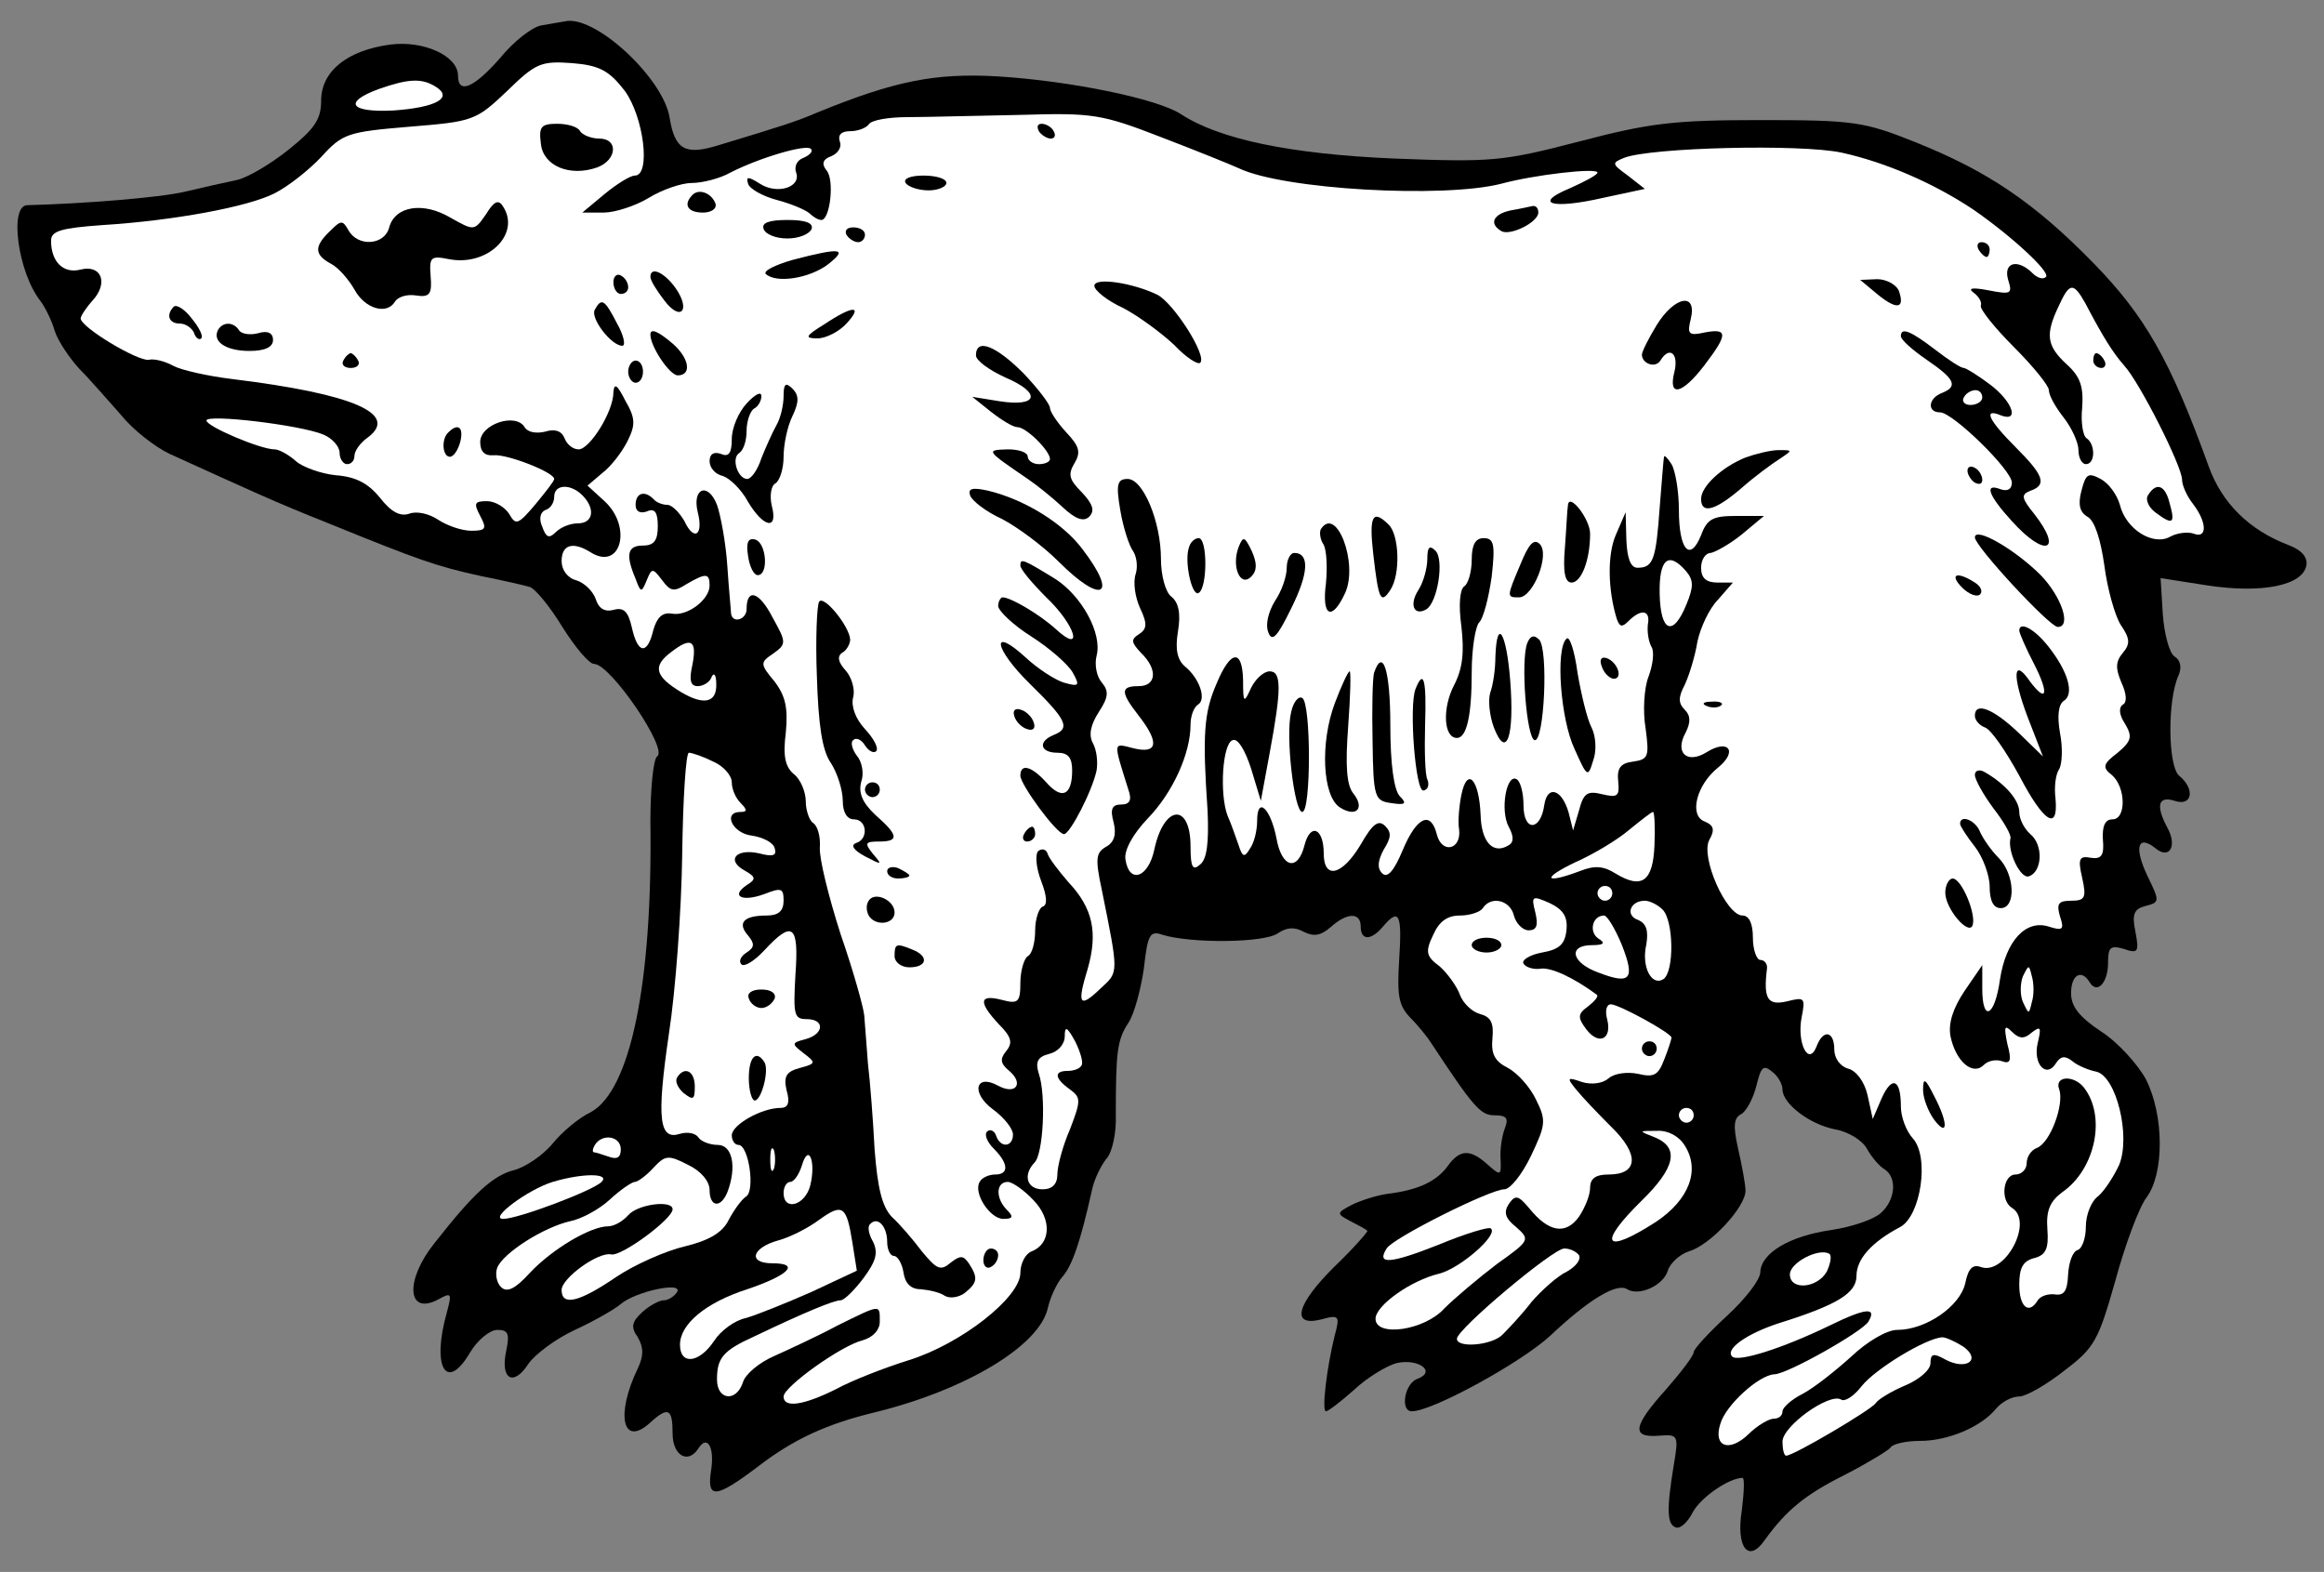 <?xml version="1.0" encoding="UTF-8" standalone="no"?>
<!DOCTYPE svg PUBLIC "-//W3C//DTD SVG 1.1//EN" "http://www.w3.org/Graphics/SVG/1.1/DTD/svg11.dtd">
<svg xmlns:dc="http://purl.org/dc/elements/1.1/" version="1.1" xmlns:xl="http://www.w3.org/1999/xlink" xmlns="http://www.w3.org/2000/svg" viewBox="33.557 64.579 326 220.5" width="326" height="220.5">
  <rect x="33.557" y="64.579" width="326" height="220.5" fill="#808080" stroke="none"/>
  <defs>
    <clipPath id="artboard_clip_path">
      <path d="M 33.557 64.579 L 359.557 64.579 L 359.557 285.079 L 33.557 285.079 Z"/>
    </clipPath>
  </defs>
  <g id="Bear_Statant_(3)" stroke="none" stroke-opacity="1" stroke-dasharray="none" fill="none" fill-opacity="1">
    <title>Bear Statant (3)</title>
    <g id="Bear_Statant_(3)_Layer_2" clip-path="url(#artboard_clip_path)">
      <title>Layer 2</title>
      <g id="Group_779">
        <g id="Graphic_875">
          <path d="M 109.534 68.137 C 108.185 68.345 105.59 70.421 103.722 72.704 C 100.089 76.856 97.806 77.894 97.806 75.195 C 97.806 72.393 92.927 70.213 88.257 70.836 C 82.237 71.666 78.604 74.572 78.604 78.724 C 78.604 81.319 77.67 82.668 74.037 85.575 C 71.442 87.65 68.224 89.519 66.771 89.83 C 65.318 90.141 61.997 90.868 59.402 91.491 C 55.769 92.321 45.286 93.152 37.398 93.359 C 34.803 93.359 36.048 102.804 39.266 106.852 C 39.889 107.683 40.823 109.551 41.238 111.004 C 41.653 112.353 43.314 114.844 44.767 116.401 C 46.22 117.854 48.815 120.864 50.579 122.837 C 52.24 124.912 55.354 127.3 57.326 128.234 C 68.743 133.423 72.065 134.98 79.642 137.99 C 92.408 143.18 94.796 144.01 100.919 145.36 C 104.033 145.982 107.251 146.709 107.874 146.917 C 108.6 147.124 110.676 149.615 112.441 152.522 C 114.205 155.324 116.177 157.711 116.904 157.711 C 119.187 157.711 127.387 169.751 125.726 170.685 C 125.207 171.101 124.792 175.149 124.792 179.819 C 125.103 202.55 121.99 217.6 116.385 220.61 C 114.828 221.337 112.441 223.309 111.091 224.97 C 109.742 226.63 107.251 228.291 105.694 228.706 C 102.788 229.433 100.089 231.82 94.484 238.982 C 90.332 244.171 90.644 249.153 95.003 246.87 C 96.871 245.832 96.975 245.936 96.249 248.634 C 94.069 256.315 96.145 259.948 99.466 254.343 C 100.504 252.579 102.269 251.125 103.307 251.125 C 104.864 251.125 105.071 251.644 104.552 254.136 C 103.722 258.08 105.59 259.118 107.666 255.9 C 108.6 254.551 111.506 252.371 114.205 251.125 C 116.904 249.88 119.81 248.219 120.64 247.493 C 122.716 245.728 129.463 244.275 128.529 245.832 C 128.113 246.455 127.283 246.974 126.66 246.974 C 126.037 246.974 124.688 247.7 123.65 248.634 C 122.197 249.984 121.99 250.71 123.027 252.163 C 123.858 253.617 123.858 254.758 123.027 256.523 C 119.914 262.958 120.848 267.629 124.688 264.204 C 127.283 261.816 127.906 262.128 127.906 265.657 C 127.906 268.77 130.085 270.016 131.539 267.733 C 132.784 265.76 133.822 267.629 133.303 270.846 C 132.68 274.894 133.926 274.79 139.842 270.327 C 144.824 266.487 149.495 264.307 156.449 262.647 C 169.008 259.533 179.284 253.409 180.529 248.115 C 180.841 246.662 181.775 244.587 182.605 243.652 C 183.954 242.095 185.096 238.878 186.757 231.405 C 187.068 229.952 188.002 228.083 188.729 227.149 C 189.559 226.319 190.182 223.516 190.078 220.922 C 190.078 211.995 190.286 210.438 191.843 208.051 C 192.673 206.806 193.607 203.277 194.022 200.37 C 194.541 195.7 194.853 195.077 196.617 195.7 C 200.665 196.945 210.941 196.841 212.809 195.492 C 214.055 194.662 215.093 194.558 216.442 195.285 C 217.895 196.011 218.829 195.803 220.178 194.662 C 222.462 192.586 224.434 192.482 224.434 194.558 C 224.434 196.53 225.887 196.53 227.548 194.558 C 229.831 191.859 230.246 192.793 229.831 199.125 C 229.52 204.107 229.727 205.56 231.284 207.221 C 232.426 208.363 233.775 210.023 234.294 210.854 C 240.314 219.987 241.249 221.025 243.221 221.025 C 244.881 221.025 245.193 221.44 244.674 222.79 C 244.259 223.828 243.947 225.8 244.051 227.149 C 244.155 229.536 244.051 229.536 242.286 227.98 C 239.795 225.696 238.342 225.8 236.682 228.083 C 235.125 230.263 232.53 231.508 228.274 232.027 C 226.717 232.235 224.434 232.962 223.188 233.584 C 221.009 234.726 221.009 234.83 222.981 235.868 C 224.019 236.387 225.16 237.01 225.368 237.217 C 225.472 237.321 223.5 239.604 220.905 242.095 C 215.404 247.493 214.574 250.71 218.829 249.672 C 221.424 248.946 221.528 249.153 220.801 251.852 C 219.659 256.419 218.933 262.543 219.556 262.543 C 219.867 262.543 221.631 261.193 223.5 259.533 C 225.264 257.872 227.963 256.211 229.416 255.796 C 232.426 255.07 235.125 256.938 232.426 257.976 C 230.558 258.599 229.935 262.543 231.596 262.543 C 234.502 262.543 246.957 255.692 251.005 251.956 C 256.402 246.87 260.347 244.483 261.8 245.417 C 263.46 246.455 266.886 244.898 267.508 242.822 C 267.82 241.784 269.169 240.539 270.415 240.123 C 273.425 239.293 278.407 233.896 278.407 231.612 C 278.407 230.678 277.888 227.98 277.369 225.696 C 276.642 222.478 276.746 221.337 277.888 220.818 C 278.614 220.299 279.548 218.534 279.964 216.77 C 280.586 214.279 280.898 213.864 282.143 214.901 C 282.974 215.524 283.596 216.666 283.596 217.393 C 283.596 219.365 287.333 222.271 290.966 222.997 C 292.834 223.309 294.806 224.554 295.429 225.696 C 296.052 226.838 297.193 228.187 297.92 228.602 C 299.684 229.744 299.477 232.858 297.401 234.726 C 296.363 235.66 293.249 236.698 290.447 237.113 C 284.634 237.944 280.586 240.331 280.483 243.03 C 280.483 244.068 278.407 246.766 275.812 249.153 C 273.217 251.541 271.141 253.824 271.141 254.239 C 271.141 254.758 269.377 257.042 267.301 259.429 C 262.63 264.619 262.319 266.279 266.263 265.968 C 268.961 265.76 269.065 265.864 268.339 270.12 C 267.301 276.451 267.404 278.423 268.65 278.838 C 269.273 279.046 270.311 278.112 271.037 276.659 C 272.179 274.583 276.123 271.884 277.991 271.884 C 278.303 271.884 278.199 273.96 277.888 276.451 C 277.057 281.641 278.822 283.924 281.105 280.603 C 284.115 276.451 286.71 274.272 292.315 271.469 C 295.533 269.808 298.439 268.044 298.75 267.629 C 299.062 267.11 300.93 266.695 302.902 266.695 C 306.846 266.695 311.517 264.722 313.593 262.128 C 314.423 261.193 315.772 260.467 316.81 260.467 C 317.744 260.467 320.651 258.806 323.142 256.834 C 327.397 253.617 327.916 252.579 330.303 244.171 C 331.653 239.189 333.625 233.896 334.663 232.546 C 337.154 229.225 337.154 221.025 334.559 215.939 C 333.417 213.864 330.615 210.75 328.331 209.297 C 325.218 207.221 324.076 205.768 324.076 203.899 C 324.076 201.305 325.529 200.474 326.671 202.342 C 327.709 204.107 329.266 202.446 329.266 199.644 C 329.266 197.464 329.577 197.153 331.445 197.672 C 333.521 198.398 333.625 198.087 333.106 195.285 C 332.587 192.793 332.898 192.067 334.559 191.652 C 336.531 191.133 336.531 191.029 334.767 187.396 C 332.898 183.452 333.417 181.584 335.908 183.556 C 337.88 185.217 339.022 183.244 337.569 180.65 C 335.908 177.536 336.324 176.186 338.607 176.913 C 341.098 177.743 341.513 175.252 339.23 173.384 C 337.673 172.035 337.569 162.901 339.126 159.372 C 339.645 158.23 339.437 157.192 338.607 156.673 C 337.88 156.258 337.154 153.559 336.946 150.757 L 336.635 145.671 L 343.278 146.709 C 350.855 147.851 356.563 146.709 357.082 143.907 C 357.29 142.765 356.459 141.727 354.487 141 C 349.09 138.925 345.25 135.188 343.382 129.998 C 337.984 115.052 334.455 108.928 327.293 101.559 C 318.886 92.944 312.347 88.585 302.279 84.537 C 295.014 81.63 293.561 81.423 280.483 81.423 C 268.339 81.423 264.913 81.838 255.053 84.433 C 244.259 87.235 242.805 87.339 229.105 86.82 C 214.574 86.197 204.609 84.121 199.212 80.592 C 195.891 78.413 183.643 75.922 173.575 75.299 C 164.753 74.78 159.044 75.922 148.146 80.385 C 145.239 81.63 143.267 82.253 134.341 84.952 C 129.67 86.405 128.217 85.575 127.491 81.111 C 126.66 75.714 117.526 67.099 113.167 67.514 C 112.441 67.618 110.78 67.93 109.534 68.137 Z" fill="black"/>
        </g>
        <g id="Graphic_874">
          <path d="M 121.159 77.271 C 123.858 80.904 124.896 89.207 122.612 89.207 C 121.99 89.207 120.121 90.349 118.357 91.802 L 115.243 94.397 L 118.253 94.397 C 119.81 94.397 122.716 93.463 124.584 92.321 C 126.453 91.179 129.151 90.245 130.604 90.245 C 132.058 90.245 134.549 89.623 136.002 88.792 C 140.05 86.716 146.692 84.744 147.315 85.471 C 147.627 85.782 147.211 86.301 146.277 86.716 C 145.343 87.028 144.928 87.962 145.239 88.792 C 145.966 90.868 142.541 91.906 140.153 90.349 C 138.493 89.311 138.181 89.311 138.493 90.349 C 138.7 91.076 140.569 92.114 142.541 92.633 C 144.513 93.152 146.485 93.982 147.108 94.501 C 147.627 95.02 148.353 95.435 148.768 95.435 C 150.014 95.435 150.637 89.726 149.495 88.481 C 148.768 87.547 148.976 86.924 150.118 86.509 C 151.156 86.094 151.675 85.159 151.363 84.433 C 151.052 83.499 151.571 82.98 152.816 82.98 C 153.854 82.98 154.996 82.565 155.411 82.046 C 155.722 81.423 158.214 81.008 160.912 81.008 C 163.611 81.008 170.669 80.8 176.689 80.696 C 186.861 80.385 188.106 80.592 196.41 83.81 C 201.288 85.678 206.166 87.65 207.308 88.169 C 213.536 91.179 236.059 92.425 244.155 90.349 C 248.722 89.104 257.648 88.066 257.648 88.792 C 257.648 89.104 255.883 90.038 253.808 90.972 C 248.514 93.152 251.213 93.982 258.478 92.321 L 264.291 91.076 L 261.903 89.207 C 259.62 87.547 259.62 87.443 261.384 86.716 C 265.121 85.263 286.087 84.744 291.9 85.99 C 298.024 87.339 304.77 90.245 310.375 93.982 C 315.772 97.718 321.273 102.804 320.547 103.427 C 320.132 103.842 319.301 103.531 318.679 102.908 C 316.603 100.832 314.527 101.351 315.253 103.842 C 315.876 105.814 315.669 105.918 312.451 105.295 C 310.271 104.88 309.545 104.984 310.375 105.607 C 311.102 106.126 311.621 106.956 311.413 107.475 C 311.309 107.994 313.385 110.589 316.084 113.287 C 318.782 115.986 320.962 118.685 320.962 119.308 C 320.962 120.034 321.896 121.695 323.038 123.148 C 324.18 124.601 325.114 126.677 325.114 127.715 C 325.114 128.857 325.633 129.687 326.152 129.687 C 327.501 129.687 327.501 126.884 326.256 126.054 C 325.737 125.743 325.425 123.771 325.633 121.799 C 325.84 118.892 325.425 117.439 323.453 115.675 C 320.651 113.08 320.443 111.523 322.311 107.579 C 323.868 104.154 324.387 104.154 326.048 107.06 C 328.539 111.834 329.992 114.118 331.549 115.882 C 333.729 118.27 339.645 129.998 339.645 131.867 C 339.645 132.697 340.371 134.254 341.202 135.292 C 343.174 137.887 343.174 140.17 341.306 139.444 C 340.475 139.132 338.918 139.34 337.984 139.859 C 335.597 141.208 331.757 138.821 330.926 135.396 C 330.511 133.942 329.369 132.386 328.228 131.763 C 326.463 130.829 326.152 131.036 325.529 133.423 C 325.01 135.396 325.321 136.433 326.359 137.056 C 327.397 137.575 328.228 140.274 328.747 143.907 C 329.162 147.124 330.2 150.861 331.03 152.21 C 332.379 154.182 332.379 154.909 331.341 156.154 C 330.303 157.4 330.303 158.334 331.134 160.306 C 331.86 161.863 331.964 163.108 331.341 163.42 C 330.719 163.835 330.822 164.873 331.653 166.118 C 332.691 167.883 332.587 168.506 330.615 170.166 C 328.539 171.723 328.435 172.242 329.784 173.28 C 331.757 174.941 331.86 179.508 329.888 179.508 C 328.85 179.508 328.435 180.442 328.539 182.31 C 328.747 184.594 328.331 185.113 326.878 184.905 C 325.218 184.594 325.01 185.009 325.633 187.708 C 326.256 190.51 326.048 190.925 324.076 190.925 C 322.311 190.925 322 191.34 322.519 193.105 C 323.142 194.973 322.934 195.181 320.962 194.558 C 317.744 193.52 314.942 196.53 314.112 201.927 C 313.385 207.221 311.621 208.051 311.621 203.277 L 311.621 199.955 L 309.13 203.588 C 307.469 206.079 306.846 208.155 307.158 209.919 C 307.884 213.448 310.271 215.524 311.828 213.967 C 312.451 213.345 313.593 213.137 314.423 213.448 C 315.565 213.864 315.772 213.345 315.15 211.061 C 314.631 208.57 314.734 208.259 315.772 209.297 C 316.81 210.335 317.537 210.335 318.575 209.4 C 319.82 208.466 319.924 208.674 319.405 210.854 C 318.679 213.864 320.651 215.939 322 213.656 C 322.623 212.722 323.245 212.618 324.283 213.448 C 325.01 214.071 326.567 214.694 327.605 214.901 C 330.407 215.524 332.483 223.932 330.822 227.98 C 330.096 229.536 328.85 231.508 327.916 232.339 C 326.878 233.065 326.152 235.037 326.152 236.594 C 326.152 238.255 325.633 239.708 325.01 239.916 C 324.283 240.123 323.764 241.68 323.661 243.341 C 323.557 245.624 323.142 246.351 321.792 246.143 C 320.858 246.04 319.82 246.351 319.405 246.974 C 318.16 249.05 316.81 247.908 316.81 244.794 C 316.81 242.407 317.329 241.473 318.886 241.058 C 320.547 240.642 320.962 239.708 320.754 237.01 C 320.547 234.311 321.17 233.065 322.83 231.82 C 327.501 228.602 329.058 221.129 325.84 217.081 C 324.387 215.317 321.689 215.524 322.415 217.393 C 323.142 219.468 321.17 224.866 319.301 225.592 C 318.471 225.904 317.848 226.838 317.848 227.772 C 317.848 228.602 317.122 229.329 316.291 229.329 C 314.527 229.329 314.112 232.962 315.772 234 C 318.886 235.868 314.838 243.549 311.413 242.303 C 310.271 241.888 309.649 242.511 309.233 244.587 C 308.507 247.804 303.732 251.125 299.684 251.125 C 298.231 251.125 295.429 252.786 293.249 254.862 C 291.069 256.834 288.059 259.221 286.503 260.052 C 284.842 260.882 283.596 262.024 283.596 262.543 C 283.596 263.166 283.077 263.581 282.351 263.581 C 281.728 263.581 280.067 264.515 278.822 265.76 C 276.123 268.355 273.84 267.525 274.878 264.307 C 275.604 261.712 280.275 257.457 282.455 257.353 C 284.219 257.353 294.702 251.437 295.636 249.984 C 296.882 247.908 295.325 248.012 290.239 250.503 C 283.596 253.72 277.369 255.692 276.538 254.862 C 275.5 253.824 278.614 251.644 283.077 250.191 C 291.381 247.597 293.976 245.936 293.976 243.549 C 293.976 241.161 296.155 238.774 300.1 236.698 C 303.006 235.141 304.251 226.838 301.864 224.243 C 300.93 223.205 300.203 221.233 300.203 219.78 C 300.203 215.939 298.958 215.42 297.505 218.638 L 296.259 221.544 L 295.533 218.223 C 295.117 216.355 293.976 214.798 292.834 214.486 C 291.692 214.175 290.862 213.033 290.862 211.788 C 290.862 209.193 289.305 208.881 288.371 211.373 C 287.229 214.279 285.568 210.75 286.295 207.221 C 286.814 204.522 286.71 204.418 284.219 205.041 C 281.52 205.664 280.898 204.73 281.417 200.474 C 281.52 199.851 281.105 199.229 280.483 199.229 C 279.964 199.229 279.445 197.776 279.445 196.115 C 279.445 194.143 278.926 193.001 277.991 193.001 C 275.708 193.001 272.075 184.801 273.321 182.414 C 274.151 180.961 273.943 180.338 272.698 179.819 C 270.415 178.989 271.556 174.63 274.566 172.242 C 277.369 169.959 276.019 168.194 273.009 170.063 C 270.207 171.827 268.442 170.166 269.999 167.364 C 270.726 165.911 270.726 164.977 269.896 164.146 C 268.961 163.212 268.961 162.382 269.896 160.617 C 270.518 159.268 271.349 156.569 271.66 154.597 C 272.075 152.625 273.321 149.927 274.566 148.681 L 276.642 146.294 L 274.462 146.294 C 272.906 146.294 272.179 145.671 272.179 144.218 C 272.179 143.076 272.802 142.142 273.528 142.142 C 274.151 142.038 276.227 140.897 277.888 139.547 L 281.001 136.952 L 277.057 136.952 C 273.84 136.952 273.009 137.368 272.179 139.651 C 270.622 143.491 269.065 141.727 269.065 136.122 C 269.065 133.423 268.546 130.517 268.027 129.687 C 267.508 128.857 266.989 128.338 266.989 128.649 C 266.886 128.96 266.678 132.178 266.367 135.811 C 265.848 143.18 265.432 144.218 263.253 144.218 C 262.319 144.218 261.8 142.972 261.696 140.274 L 261.592 136.433 L 260.243 139.547 C 258.997 142.35 259.101 147.332 260.347 151.38 C 260.762 152.522 261.073 152.625 262.007 151.691 C 263.772 149.927 265.121 150.134 264.706 152.21 C 264.602 153.248 264.81 154.597 265.225 155.324 C 265.64 155.947 265.432 157.815 264.81 159.476 C 264.187 161.033 263.979 164.354 264.394 166.741 C 264.913 170.685 264.81 171.101 262.63 171.412 C 260.865 171.62 260.347 172.346 260.554 174.214 C 260.762 176.29 260.45 176.498 258.271 175.979 C 256.195 175.46 255.676 175.875 255.053 178.262 L 254.223 181.065 L 253.6 178.574 C 252.666 175.252 250.59 174.63 250.175 177.536 C 249.656 181.169 247.269 181.272 247.269 177.536 C 247.269 175.875 246.853 174.214 246.334 173.903 C 244.881 172.969 243.947 178.262 245.193 180.546 C 245.919 181.895 245.919 182.725 245.193 183.141 C 243.013 184.49 241.352 182.725 241.249 178.885 C 241.041 173.903 239.38 172.035 238.55 176.083 C 238.238 177.64 238.031 179.923 238.238 180.961 C 238.55 183.763 235.851 184.386 235.125 181.688 C 234.294 178.262 232.322 179.093 230.35 183.763 C 229.105 186.773 228.171 187.811 227.444 187.085 C 226.717 186.358 226.821 185.32 227.652 183.763 C 228.689 182.103 228.793 181.376 227.859 180.442 C 226.925 179.508 226.095 180.131 224.434 183.037 C 221.839 187.396 219.244 188.019 219.244 184.282 C 219.244 180.753 217.376 179.923 216.546 183.141 C 215.611 186.877 213.328 186.358 212.601 182.103 C 211.771 177.951 209.903 176.186 209.903 179.715 C 209.903 181.065 209.488 182.829 208.865 183.66 C 208.138 184.905 207.827 184.801 207.308 183.141 C 206.893 181.999 206.27 180.131 205.751 178.989 C 204.609 175.979 205.024 168.817 206.478 168.402 C 207.204 168.091 208.242 169.855 209.072 172.45 L 210.422 176.913 L 211.667 170.166 C 213.328 161.24 213.328 158.749 211.667 158.749 C 210.837 158.749 209.695 159.787 209.072 161.033 C 208.035 163.316 207.931 163.212 207.931 159.995 C 207.827 155.532 206.166 155.739 204.194 160.514 C 202.43 164.562 202.222 167.675 202.949 178.262 C 203.156 182.829 202.845 185.113 201.911 185.839 C 200.873 186.773 200.561 186.254 200.561 183.348 C 200.561 177.121 196.825 177.432 195.475 183.763 C 194.645 187.708 191.946 188.642 191.428 185.113 C 191.22 183.867 192.465 181.584 194.541 179.404 C 198.07 175.771 200.561 170.27 200.561 166.222 C 200.561 165.081 200.977 163.835 201.599 163.42 C 202.845 162.693 201.807 159.683 199.731 158.023 C 198.693 157.088 198.382 155.635 198.797 153.144 C 199.212 150.653 198.901 149.096 197.863 148.266 C 197.032 147.643 196.41 145.256 196.41 142.972 C 196.41 137.783 193.919 131.763 191.739 131.763 C 190.286 131.763 190.078 132.489 190.701 136.122 C 191.116 138.613 191.946 141.104 192.465 141.831 C 192.984 142.557 193.192 144.01 192.881 145.048 C 192.465 146.19 192.777 148.37 193.503 149.927 C 194.541 152.106 194.438 152.833 193.296 153.559 C 192.154 154.286 192.258 154.701 193.607 156.154 C 195.994 158.438 195.787 160.825 193.296 160.825 C 190.701 160.825 190.701 161.655 193.296 164.977 C 196.202 168.713 195.994 170.374 192.569 169.544 C 189.663 168.817 189.663 168.402 191.843 175.356 C 192.362 176.809 192.05 177.432 190.805 177.432 C 189.559 177.432 189.248 178.055 189.767 179.923 C 190.182 181.584 189.871 182.725 188.729 183.348 C 187.276 184.179 187.172 185.009 188.106 189.368 C 190.493 201.201 190.493 200.889 188.002 203.173 C 184.992 206.079 184.577 205.56 186.134 200.474 C 187.587 195.388 186.861 191.963 183.435 188.33 C 182.086 186.773 180.737 185.009 180.529 184.386 C 180.322 183.66 179.699 183.556 179.18 183.971 C 178.765 184.386 178.869 186.254 179.595 188.123 C 180.425 190.302 180.529 191.548 179.803 191.756 C 179.284 191.963 178.765 193.52 178.765 195.077 C 178.765 196.738 178.35 198.398 177.727 198.71 C 177.208 199.021 176.689 200.786 176.689 202.446 C 176.689 205.145 176.377 205.456 174.094 204.834 C 170.876 204.003 170.773 205.145 173.679 208.259 C 175.443 210.023 175.651 210.854 174.717 211.995 C 173.783 213.137 173.886 213.76 175.132 214.798 C 177.208 216.562 176.066 218.223 173.575 216.874 C 170.357 215.109 169.735 217.912 172.848 220.195 C 174.405 221.337 175.651 222.894 175.651 223.724 C 175.651 225.488 173.886 225.696 173.264 223.828 C 173.056 223.205 172.433 222.894 172.018 223.309 C 171.603 223.724 172.018 224.762 172.952 225.696 C 175.028 227.772 175.132 229.329 173.16 229.329 C 172.329 229.329 171.292 229.744 170.98 230.367 C 170.046 231.924 172.433 235.556 174.302 235.556 C 175.651 235.556 175.755 235.245 174.821 234.311 C 173.16 232.65 173.264 230.367 174.924 230.367 C 175.547 230.367 177.208 231.508 178.557 232.962 C 181.152 235.66 180.944 239.085 178.246 240.123 C 177.415 240.435 176.689 241.784 176.689 243.133 C 176.689 246.559 168.385 253.098 161.016 255.381 C 157.695 256.419 153.128 258.183 150.844 259.429 C 146.277 261.712 143.475 262.128 143.475 260.467 C 143.475 259.118 151.571 253.305 154.581 252.579 C 156.034 252.163 156.968 251.125 156.968 249.984 C 156.968 247.493 157.176 247.493 151.052 250.503 C 148.353 251.956 144.305 253.824 142.229 254.758 C 140.05 255.692 138.078 257.353 137.766 258.495 C 136.832 261.297 134.133 260.986 134.133 258.08 C 134.133 255.07 134.964 254.032 139.323 252.06 C 146.485 248.634 150.533 246.974 151.467 246.974 C 151.986 246.974 153.439 245.521 154.685 243.86 C 156.449 241.473 156.76 240.331 156.034 238.774 C 155.411 237.736 155.204 236.594 155.619 236.283 C 156.657 235.141 158.006 236.594 158.006 238.774 C 158.006 239.812 158.421 240.746 158.94 240.746 C 159.459 240.746 160.082 241.784 160.289 243.03 C 160.497 244.587 161.327 245.417 162.677 245.417 C 163.818 245.521 165.375 245.832 166.102 246.351 C 166.828 246.766 168.074 246.559 168.904 245.936 C 170.669 244.483 170.773 243.86 169.527 241.888 C 168.697 240.642 168.282 240.642 166.932 241.68 C 165.479 242.926 164.96 242.614 162.884 240.123 C 161.639 238.463 159.77 236.283 158.629 235.245 C 157.279 233.792 156.657 231.197 156.241 225.8 C 156.034 221.752 155.619 216.355 155.307 213.76 C 155.1 211.165 154.892 208.155 154.788 207.013 C 154.685 205.871 153.231 200.682 151.467 195.596 C 149.806 190.406 148.457 185.009 148.561 183.452 C 148.665 181.895 148.249 180.442 147.627 180.027 C 147.108 179.715 146.589 178.262 146.589 177.017 C 146.589 175.667 145.862 173.903 144.928 173.176 C 143.682 172.138 143.371 170.582 143.786 167.364 C 144.098 163.939 143.786 162.278 142.229 160.202 C 140.153 157.711 140.153 157.504 142.022 156.258 C 143.89 154.909 143.89 154.701 141.918 151.172 C 140.05 147.539 138.285 147.02 138.285 150.03 C 138.285 151.484 136.313 152.106 136.105 150.653 C 136.105 150.238 135.794 147.228 135.587 144.01 C 135.379 140.793 134.652 136.849 134.133 135.396 C 132.888 132.178 130.604 133.008 131.435 136.433 C 132.265 139.651 130.916 140.585 129.566 137.679 C 128.84 136.433 127.802 135.396 127.179 135.396 C 126.556 135.396 125.622 135.084 125.207 134.565 C 123.962 133.32 122.716 133.735 122.716 135.396 C 122.716 136.33 123.339 136.641 124.273 136.33 C 125.415 135.811 125.83 136.433 125.83 138.406 C 125.83 140.378 125.311 141.104 123.754 141.104 C 121.574 141.104 121.263 142.35 122.716 145.775 C 123.443 147.747 123.546 147.747 124.273 145.982 C 125 144.218 125.103 144.218 126.453 145.982 C 127.594 147.539 128.113 147.643 129.878 146.501 C 132.577 144.945 133.095 144.945 133.095 146.709 C 133.095 148.681 129.982 151.068 127.802 150.653 C 126.453 150.446 125.726 151.172 125.207 152.937 C 124.377 156.466 123.027 156.362 122.197 152.625 C 121.678 150.342 121.055 149.719 119.602 150.134 C 118.357 150.446 117.526 149.927 117.111 148.577 C 116.696 147.436 115.451 146.294 114.413 145.982 C 113.167 145.671 112.337 144.529 112.337 143.284 C 112.337 141 113.894 140.481 116.385 142.038 C 120.64 144.737 122.301 138.509 118.357 134.877 L 115.97 132.697 L 118.045 130.932 C 119.291 129.998 120.848 127.922 121.574 126.469 C 122.716 124.186 122.716 123.252 121.263 120.761 C 120.121 118.477 119.706 118.27 119.602 119.619 C 119.602 122.318 116.281 127.611 114.724 127.611 C 113.894 127.611 113.063 126.884 112.752 126.054 C 112.337 125.016 111.403 124.705 110.053 125.12 C 108.808 125.431 107.562 125.224 107.147 124.497 C 105.902 122.421 100.919 124.082 100.919 126.573 C 100.919 127.922 101.542 128.545 102.788 128.441 C 104.656 128.234 111.299 130.829 111.299 131.763 C 111.299 132.074 110.053 133.631 108.6 135.396 C 106.213 138.198 105.902 138.302 104.967 136.641 C 104.345 135.707 102.995 134.877 101.854 134.877 C 100.089 134.877 99.985 135.188 100.919 136.952 C 101.854 138.717 101.75 139.028 99.674 139.028 C 98.325 139.028 96.249 138.302 95.003 137.471 C 93.758 136.641 91.993 136.226 90.955 136.641 C 89.71 137.056 88.464 136.433 86.907 134.461 C 85.247 132.386 83.482 131.451 80.68 131.244 C 78.604 131.036 76.009 130.102 75.075 129.272 C 74.037 128.338 72.688 127.611 72.065 127.611 C 70.093 127.611 62.516 124.393 62.516 123.563 C 62.516 122.629 75.698 124.186 78.915 125.535 C 80.161 126.054 81.199 127.196 81.199 128.13 C 81.199 128.96 81.718 129.687 82.237 129.687 C 82.859 129.687 83.275 129.168 83.275 128.545 C 83.275 127.819 84.105 126.677 85.143 125.95 C 89.606 122.629 83.067 119.826 66.149 117.751 C 62.723 117.335 58.987 116.505 57.845 115.882 C 56.703 115.26 55.146 114.844 54.42 115.052 C 52.863 115.26 44.871 110.485 44.871 109.24 C 44.871 108.928 45.597 107.786 46.532 106.748 C 48.815 104.257 47.777 101.663 44.871 102.389 C 42.484 103.012 40.719 101.351 40.719 98.341 C 40.719 96.992 42.068 96.577 47.777 96.162 C 57.949 95.539 68.432 93.567 72.065 91.698 C 73.933 90.764 76.839 88.481 78.604 86.613 C 81.614 83.291 82.34 83.084 90.955 82.357 C 99.881 81.63 100.297 81.527 104.656 77.375 C 108.704 73.431 109.431 73.119 113.79 73.431 C 117.63 73.742 118.98 74.469 121.159 77.271 Z" fill="#FFFFFF"/>
        </g>
        <g id="Graphic_873">
          <path d="M 94.692 76.752 C 97.183 78.309 94.692 79.658 88.776 80.074 C 82.652 80.385 81.614 78.932 86.7 77.063 C 90.851 75.61 92.72 75.507 94.692 76.752 Z" fill="#FFFFFF"/>
        </g>
        <g id="Graphic_872">
          <path d="M 115.243 134.046 C 117.111 135.915 116.8 137.99 114.62 137.99 C 113.582 137.99 112.233 138.509 111.506 139.236 C 110.572 140.17 110.157 139.962 109.638 138.509 C 109.119 137.368 109.327 136.433 110.053 136.122 C 110.78 135.915 111.299 135.084 111.299 134.254 C 111.299 132.489 113.582 132.386 115.243 134.046 Z" fill="#FFFFFF"/>
        </g>
        <g id="Graphic_871">
          <path d="M 270.103 144.737 C 271.141 145.982 271.141 146.917 270.103 149.408 C 268.235 153.975 266.47 153.248 266.367 147.851 C 266.263 142.972 267.612 141.831 270.103 144.737 Z" fill="#FFFFFF"/>
        </g>
        <g id="Graphic_870">
          <path d="M 130.708 157.711 C 130.189 159.995 130.397 160.825 131.435 160.825 C 132.265 160.825 133.199 160.202 133.407 159.476 C 133.718 158.853 134.03 159.268 134.03 160.514 C 134.133 163.316 132.058 163.627 128.425 161.24 C 125.415 159.268 125.207 157.919 127.698 156.05 C 130.501 153.871 131.331 154.39 130.708 157.711 Z" fill="#FFFFFF"/>
        </g>
        <g id="Graphic_869">
          <path d="M 133.614 171.412 C 135.068 172.035 136.209 173.384 136.209 174.318 C 136.209 175.252 136.728 176.498 137.455 177.224 C 138.389 178.159 138.389 178.47 137.455 178.47 C 134.86 178.47 136.313 181.48 139.012 181.791 C 140.465 181.999 142.022 182.725 142.229 183.556 C 142.541 184.594 142.022 184.801 140.05 184.282 C 136.832 183.556 135.379 185.217 137.974 186.67 C 139.634 187.604 139.634 187.915 138.285 188.745 C 136.002 190.302 137.662 191.133 140.776 189.991 C 143.163 189.057 143.475 189.161 143.475 190.925 C 143.475 192.378 142.748 193.001 141.088 193.001 C 137.87 193.001 136.936 194.039 138.493 195.803 C 139.427 196.945 139.427 197.464 138.285 198.191 C 137.455 198.71 137.143 199.436 137.559 199.851 C 137.974 200.267 139.427 199.332 140.776 197.879 C 144.72 193.624 145.655 194.247 145.136 201.305 C 144.824 206.909 144.928 207.532 146.692 207.532 C 149.287 207.532 149.184 209.608 146.589 210.335 C 144.617 210.854 144.513 210.957 146.277 212.307 C 148.042 213.656 148.042 213.76 145.758 214.383 C 143.786 214.901 143.475 215.628 143.89 217.496 C 144.409 219.261 144.098 219.987 143.06 219.987 C 140.361 219.987 136.209 222.375 136.209 223.828 C 136.209 224.554 136.624 225.177 137.143 225.177 C 138.597 225.177 139.531 231.716 138.181 232.443 C 137.559 232.858 136.521 234.311 135.794 235.66 C 134.964 237.425 133.095 238.566 129.67 239.397 C 126.972 240.02 122.509 241.992 119.914 243.756 C 114.724 247.285 112.337 247.804 112.337 245.521 C 112.337 243.86 117.526 240.123 119.291 240.539 C 120.744 240.85 127.906 235.556 127.906 234.207 C 127.906 232.858 123.027 233.481 121.678 235.037 C 120.952 235.868 119.706 236.594 118.876 236.594 C 116.385 236.594 110.987 239.812 107.874 243.133 C 105.798 245.417 104.656 245.936 103.826 245.105 C 103.203 244.483 102.995 243.237 103.307 242.407 C 104.137 240.331 109.846 236.698 113.582 235.868 C 115.139 235.556 117.63 234.207 119.083 232.858 C 120.536 231.508 122.197 230.367 122.612 230.367 C 123.027 230.367 124.273 229.433 125.207 228.395 C 126.868 226.63 127.283 226.526 130.085 227.98 C 131.85 228.81 133.095 230.263 133.095 231.508 C 133.095 233.896 134.652 234.103 135.587 231.82 C 136.936 228.291 136.313 225.177 134.237 225.177 C 133.095 225.177 131.85 224.658 131.539 224.139 C 131.123 223.516 129.982 223.309 128.944 223.62 C 126.037 224.554 125.622 221.648 127.387 209.608 C 128.321 203.588 129.151 192.274 129.255 184.386 C 129.359 176.602 129.774 170.166 130.189 170.166 C 130.604 170.166 132.161 170.685 133.614 171.412 Z" fill="#FFFFFF"/>
        </g>
        <g id="Graphic_868">
          <path d="M 265.64 183.141 C 265.432 188.227 263.876 189.368 260.139 187.085 C 258.478 186.047 257.233 185.943 255.157 186.773 C 250.175 188.642 249.76 187.811 254.534 185.528 C 257.129 184.386 260.554 182.31 262.111 180.961 C 263.772 179.612 265.225 178.47 265.432 178.47 C 265.64 178.47 265.744 180.546 265.64 183.141 Z" fill="#FFFFFF"/>
        </g>
        <g id="Graphic_867">
          <path d="M 259.724 189.887 C 259.724 190.406 259.309 190.925 258.686 190.925 C 258.167 190.925 257.648 190.406 257.648 189.887 C 257.648 189.264 258.167 188.849 258.686 188.849 C 259.309 188.849 259.724 189.264 259.724 189.887 Z" fill="#FFFFFF"/>
        </g>
        <g id="Graphic_866">
          <path d="M 253.289 195.077 C 253.081 197.049 252.251 197.776 249.863 198.191 C 248.203 198.502 246.957 199.229 247.269 199.748 C 247.58 200.267 248.618 200.578 249.552 200.474 C 251.005 200.163 254.327 201.72 257.544 204.107 C 257.856 204.315 257.233 205.041 256.299 205.768 C 254.845 206.806 254.845 207.325 256.091 208.985 C 257.856 211.269 259.724 210.335 258.997 207.532 C 258.686 206.39 258.893 205.456 259.516 205.456 C 260.658 205.456 268.027 209.504 268.027 210.127 C 268.027 210.335 267.612 211.684 266.989 213.241 C 266.159 215.42 265.536 215.732 263.357 215.213 C 261.903 214.901 260.035 215.109 259.205 215.836 C 258.374 216.562 256.818 216.77 255.468 216.355 C 253.392 215.628 253.289 215.732 254.638 217.393 C 255.468 218.43 257.648 220.714 259.62 222.686 C 263.564 226.526 263.357 229.329 259.205 229.329 C 257.44 229.329 256.61 229.848 256.61 231.197 C 256.61 232.235 255.883 234 255.053 235.245 C 253.185 237.84 250.798 237.425 248.099 234.103 C 246.542 232.235 246.127 232.131 245.193 233.481 C 244.466 234.622 244.674 235.453 246.231 236.698 C 248.203 238.463 248.203 238.566 243.532 241.888 C 240.937 243.86 237.616 246.662 236.163 248.115 C 233.36 251.229 226.51 252.163 226.51 249.569 C 226.51 247.7 231.492 244.171 235.436 243.237 C 238.342 242.511 243.74 237.84 242.702 236.906 C 242.494 236.594 239.069 237.632 235.332 239.189 C 228.482 241.888 226.614 241.992 228.067 239.708 C 228.897 238.255 242.598 231.405 244.57 231.405 C 245.4 231.405 247.061 229.329 248.306 226.734 C 250.382 222.375 250.486 221.752 249.033 218.846 C 248.203 217.081 246.438 215.109 245.089 214.383 C 243.221 213.448 242.702 212.41 242.909 210.231 C 243.117 208.051 242.702 207.221 241.145 206.806 C 240.003 206.494 238.757 205.249 238.342 204.107 C 237.927 202.965 236.682 201.201 235.54 200.163 C 233.568 198.71 233.464 198.087 234.606 195.7 C 235.436 193.831 236.578 193.001 238.342 193.001 C 239.795 193.001 241.249 192.482 241.56 191.963 C 242.702 190.199 245.4 190.821 245.919 193.001 C 246.231 194.143 247.165 195.077 247.995 195.077 C 249.137 195.077 249.344 194.35 248.929 192.586 C 248.306 190.199 248.514 190.199 250.901 191.237 C 252.873 192.171 253.496 193.209 253.289 195.077 Z" fill="#FFFFFF"/>
        </g>
        <g id="Graphic_865">
          <path d="M 266.782 192.171 C 268.339 193.728 268.442 200.889 266.886 201.927 C 265.225 202.965 263.772 200.163 264.498 197.049 C 264.81 195.077 264.498 194.143 263.357 193.624 C 261.488 193.001 262.215 190.925 264.291 190.925 C 264.913 190.925 266.055 191.444 266.782 192.171 Z" fill="#FFFFFF"/>
        </g>
        <g id="Graphic_864">
          <path d="M 261.073 197.153 C 262.941 201.927 262.319 202.758 257.752 200.993 C 254.015 199.644 253.392 197.153 256.921 197.153 C 258.582 197.153 258.79 196.841 257.752 196.219 C 256.402 195.285 256.921 193.001 258.582 193.001 C 258.997 193.001 260.139 194.869 261.073 197.153 Z" fill="#FFFFFF"/>
        </g>
        <g id="Graphic_863">
          <path d="M 318.575 205.145 C 318.16 206.909 318.16 206.909 317.329 205.145 C 316.914 204.211 316.914 202.55 317.329 201.512 C 318.16 199.851 318.16 199.851 318.575 201.512 C 318.886 202.55 318.886 204.211 318.575 205.145 Z" fill="#FFFFFF"/>
        </g>
        <g id="Graphic_862">
          <path d="M 185.304 213.967 C 185.096 214.486 184.162 214.798 183.332 214.798 C 181.36 214.798 181.463 215.836 183.643 217.393 C 185.2 218.534 185.2 218.949 183.643 222.997 C 182.605 225.385 181.879 228.187 181.879 229.329 C 181.879 230.678 181.152 231.405 179.803 231.405 C 177.623 231.405 177 229.433 178.661 227.668 C 179.906 226.526 180.322 218.223 179.284 215.213 C 178.765 213.552 179.076 212.826 180.737 212.41 C 181.982 212.099 182.916 211.061 182.916 209.919 C 182.916 208.466 183.228 208.57 184.37 210.646 C 185.096 212.099 185.511 213.552 185.304 213.967 Z" fill="#FFFFFF"/>
        </g>
        <g id="Graphic_861">
          <path d="M 271.141 221.025 C 271.141 221.544 270.726 222.063 270.103 222.063 C 269.584 222.063 269.065 221.544 269.065 221.025 C 269.065 220.403 269.584 219.987 270.103 219.987 C 270.726 219.987 271.141 220.403 271.141 221.025 Z" fill="#FFFFFF"/>
        </g>
        <g id="Graphic_860">
          <path d="M 269.896 225.281 C 272.075 228.706 270.518 232.858 265.848 235.972 C 258.582 240.642 257.544 239.189 263.876 232.962 C 268.546 228.395 269.169 225.592 265.744 224.139 C 263.357 223.205 263.357 223.205 265.951 223.205 C 267.508 223.101 269.065 223.932 269.896 225.281 Z" fill="#FFFFFF"/>
        </g>
        <g id="Graphic_859">
          <path d="M 120.64 225.8 C 120.64 226.942 120.121 227.253 118.98 226.838 C 118.045 226.526 117.111 226.215 116.904 226.215 C 116.592 226.215 116.696 225.696 117.007 225.177 C 118.045 223.516 120.64 223.932 120.64 225.8 Z" fill="#FFFFFF"/>
        </g>
        <g id="Graphic_858">
          <path d="M 142.126 228.498 C 141.814 229.225 141.607 228.706 141.607 227.253 C 141.607 225.8 141.814 225.281 142.126 225.904 C 142.333 226.63 142.333 227.876 142.126 228.498 Z" fill="#FFFFFF"/>
        </g>
        <g id="Graphic_857">
          <path d="M 147.211 230.886 C 146.485 233.688 143.475 234.519 143.475 231.924 C 143.475 231.093 143.89 230.367 144.409 230.367 C 144.928 230.367 145.655 229.329 146.07 227.98 C 147.004 224.866 148.042 227.564 147.211 230.886 Z" fill="#FFFFFF"/>
        </g>
        <g id="Graphic_856">
          <path d="M 117.942 230.367 C 116.696 231.612 106.213 235.556 104.137 235.556 C 102.061 235.556 107.666 231.405 111.091 230.367 C 115.243 229.121 119.187 229.121 117.942 230.367 Z" fill="#FFFFFF"/>
        </g>
        <g id="Graphic_855">
          <path d="M 153.128 238.878 L 153.75 242.822 L 147.315 245.832 C 143.786 247.389 139.634 249.05 138.181 249.465 C 136.624 249.776 134.652 251.229 133.718 252.682 C 131.642 255.796 128.944 256.108 128.944 253.201 C 128.944 250.295 132.577 247.285 138.389 245.417 C 144.201 243.445 145.862 241.784 141.918 241.784 C 138.389 241.784 139.012 239.604 142.748 238.566 C 144.305 238.151 146.796 236.906 148.353 235.764 C 151.778 233.273 152.297 233.688 153.128 238.878 Z" fill="#FFFFFF"/>
        </g>
        <g id="Graphic_854">
          <path d="M 255.053 240.642 C 255.364 241.265 254.638 242.199 253.392 242.926 C 252.043 243.549 249.863 245.521 248.41 247.181 C 247.061 248.946 245.193 250.918 244.362 251.748 C 242.909 253.305 237.927 253.72 237.927 252.371 C 237.927 251.022 251.42 239.708 252.977 239.708 C 253.808 239.708 254.638 240.123 255.053 240.642 Z" fill="#FFFFFF"/>
        </g>
        <g id="Graphic_853">
          <path d="M 289.824 242.926 C 288.475 245.313 284.634 245.624 284.634 243.341 C 284.634 241.68 288.682 239.604 290.135 240.435 C 290.55 240.642 290.343 241.784 289.824 242.926 Z" fill="#FFFFFF"/>
        </g>
        <g id="Graphic_852">
          <path d="M 309.026 253.513 C 311.517 255.381 309.337 256.834 306.431 255.277 C 304.77 254.343 304.355 254.447 304.355 255.796 C 304.355 256.73 302.798 258.08 300.826 258.91 C 298.854 259.74 296.986 260.882 296.674 261.401 C 296.052 262.335 285.153 268.77 284.115 268.77 C 283.804 268.77 283.596 267.836 283.596 266.798 C 283.596 264.619 290.135 259.948 291.796 260.882 C 292.315 261.297 293.664 260.363 294.702 259.014 C 296.571 256.627 303.732 252.267 306.016 252.163 C 306.535 252.163 307.884 252.786 309.026 253.513 Z" fill="#FFFFFF"/>
        </g>
        <g id="Graphic_851">
          <path d="M 109.431 84.744 C 109.742 87.858 113.478 89.415 117.319 88.066 C 120.121 87.028 120.329 84.018 117.63 84.018 C 116.488 84.018 115.243 83.499 114.932 82.98 C 114.62 82.357 113.167 81.942 111.714 81.942 C 109.431 81.942 109.119 82.357 109.431 84.744 Z" fill="black"/>
        </g>
        <g id="Graphic_850">
          <path d="M 179.284 82.98 C 179.595 83.499 180.425 84.018 180.944 84.018 C 181.567 84.018 181.671 83.499 181.36 82.98 C 181.048 82.357 180.218 81.942 179.699 81.942 C 179.076 81.942 178.972 82.357 179.284 82.98 Z" fill="black"/>
        </g>
        <g id="Graphic_849">
          <path d="M 160.601 90.245 C 160.912 90.764 162.365 91.283 163.818 91.283 C 165.168 91.283 166.309 90.764 166.309 90.245 C 166.309 89.623 164.856 89.207 163.092 89.207 C 161.327 89.207 160.186 89.623 160.601 90.245 Z" fill="black"/>
        </g>
        <g id="Graphic_848">
          <path d="M 130.708 91.906 C 129.359 93.255 129.982 94.397 132.161 94.397 C 133.303 94.397 134.133 93.878 133.926 93.152 C 133.407 91.698 131.642 90.972 130.708 91.906 Z" fill="black"/>
        </g>
        <g id="Graphic_847">
          <path d="M 101.75 94.605 C 100.089 96.992 100.089 96.992 96.768 95.124 C 92.927 92.84 88.983 93.463 88.153 96.473 C 87.53 98.964 83.793 99.275 82.444 96.888 C 81.614 95.435 81.406 95.435 79.849 96.992 C 77.566 99.172 77.67 100.313 79.953 101.559 C 80.991 102.078 82.444 103.738 83.275 105.192 C 84.728 107.89 87.841 108.824 88.983 106.852 C 89.398 106.23 90.644 105.814 91.889 106.022 C 93.861 106.333 94.173 105.814 93.965 103.323 C 93.758 100.625 93.965 100.417 96.56 100.936 C 101.957 101.974 106.628 97.407 104.137 93.567 C 103.514 92.529 102.892 92.736 101.75 94.605 Z" fill="black"/>
        </g>
        <g id="Graphic_846">
          <path d="M 245.504 94.086 C 243.013 94.605 242.39 95.954 244.155 96.992 C 245.4 97.718 249.344 95.746 249.344 94.397 C 249.344 93.774 249.033 93.463 248.618 93.463 C 248.099 93.567 246.75 93.878 245.504 94.086 Z" fill="black"/>
        </g>
        <g id="Graphic_845">
          <path d="M 140.672 96.68 C 140.88 97.407 142.333 98.03 143.994 98.03 C 145.655 98.03 147.108 97.407 147.419 96.68 C 147.627 95.85 146.589 95.435 143.994 95.435 C 141.399 95.435 140.361 95.85 140.672 96.68 Z" fill="black"/>
        </g>
        <g id="Graphic_844">
          <path d="M 152.297 97.511 C 152.609 98.03 153.335 98.549 153.958 98.549 C 154.477 98.549 154.892 98.03 154.892 97.511 C 154.892 96.888 154.166 96.473 153.231 96.473 C 152.401 96.473 151.986 96.888 152.297 97.511 Z" fill="black"/>
        </g>
        <g id="Graphic_843">
          <path d="M 311.102 99.587 C 311.413 100.106 311.932 100.625 312.243 100.625 C 312.451 100.625 312.659 100.106 312.659 99.587 C 312.659 98.964 312.14 98.549 311.517 98.549 C 310.998 98.549 310.79 98.964 311.102 99.587 Z" fill="black"/>
        </g>
        <g id="Graphic_842">
          <path d="M 144.72 101.04 C 142.229 101.766 140.569 102.597 140.984 103.012 C 142.437 104.361 147.108 103.635 149.702 101.663 C 152.609 99.379 151.467 99.275 144.72 101.04 Z" fill="black"/>
        </g>
        <g id="Graphic_841">
          <path d="M 119.602 104.154 C 119.602 105.088 120.121 105.814 120.64 105.814 C 121.263 105.814 121.678 105.399 121.678 104.88 C 121.678 104.257 121.263 103.531 120.64 103.219 C 120.121 102.908 119.602 103.323 119.602 104.154 Z" fill="black"/>
        </g>
        <g id="Graphic_840">
          <path d="M 124.792 103.427 C 124.792 103.946 125.726 105.399 126.764 106.748 C 129.048 109.758 130.501 108.098 128.321 104.984 C 126.764 102.804 124.792 101.87 124.792 103.427 Z" fill="black"/>
        </g>
        <g id="Graphic_839">
          <path d="M 187.068 104.673 C 187.068 105.295 188.833 106.748 191.116 107.786 C 193.296 108.928 196.513 111.315 198.278 112.976 C 199.939 114.741 201.599 115.779 201.911 115.467 C 202.949 114.533 198.174 107.06 195.891 105.918 C 192.465 104.257 187.068 103.427 187.068 104.673 Z" fill="black"/>
        </g>
        <g id="Graphic_838">
          <path d="M 296.986 105.918 C 299.684 108.098 300.826 107.89 299.892 105.295 C 299.477 104.465 298.127 103.738 296.882 103.738 L 294.495 103.842 L 296.986 105.918 Z" fill="black"/>
        </g>
        <g id="Graphic_837">
          <path d="M 57.949 107.579 C 56.807 108.721 57.222 109.966 58.779 109.966 C 59.61 109.966 60.44 110.589 60.751 111.212 C 60.959 111.938 61.478 112.353 61.789 112.042 C 62.101 111.731 61.478 110.485 60.44 109.24 C 59.506 107.994 58.364 107.267 57.949 107.579 Z" fill="black"/>
        </g>
        <g id="Graphic_836">
          <path d="M 117.007 107.994 C 116.281 109.136 119.291 113.08 120.848 113.08 C 121.367 113.08 121.055 111.627 120.121 109.966 C 118.357 106.541 117.942 106.333 117.007 107.994 Z" fill="black"/>
        </g>
        <g id="Graphic_835">
          <path d="M 265.951 110.174 C 264.81 112.042 263.876 113.91 263.876 114.325 C 263.876 115.571 265.744 116.297 266.47 115.156 C 267.716 113.08 269.065 114.118 268.442 116.713 C 267.508 120.345 269.48 119.93 272.594 115.882 C 275.916 111.523 276.019 110.589 272.698 111.212 C 270.415 111.731 270.207 111.419 270.726 109.343 C 271.66 105.503 268.442 106.126 265.951 110.174 Z" fill="black"/>
        </g>
        <g id="Graphic_834">
          <path d="M 149.184 110.07 C 146.485 111.731 146.381 112.042 148.249 112.042 C 149.391 112.042 151.259 111.108 152.297 109.966 C 154.685 107.371 153.231 107.371 149.184 110.07 Z" fill="black"/>
        </g>
        <g id="Graphic_833">
          <path d="M 64.176 110.796 C 63.242 112.457 65.214 113.806 68.536 113.806 C 70.715 113.806 71.857 113.287 71.857 112.25 C 71.857 111.315 71.131 110.9 69.781 111.315 C 68.64 111.627 67.394 111.419 67.083 110.9 C 66.356 109.758 64.903 109.655 64.176 110.796 Z" fill="black"/>
        </g>
        <g id="Graphic_832">
          <path d="M 124.792 111.523 C 124.792 113.184 127.491 117.232 128.632 117.232 C 130.604 117.232 130.293 114.844 127.906 112.769 C 125.83 111.004 124.792 110.589 124.792 111.523 Z" fill="black"/>
        </g>
        <g id="Graphic_831">
          <path d="M 300.203 111.731 C 300.203 112.25 301.864 113.703 303.836 115.052 C 307.78 117.751 308.299 118.789 305.912 119.723 C 304.044 120.449 303.836 122.421 305.704 122.421 C 307.469 122.421 315.772 130.517 315.772 132.282 C 315.772 133.216 315.15 133.527 314.215 133.216 C 311.828 132.282 312.451 134.046 315.772 137.679 C 320.443 142.869 323.038 141.935 318.886 136.641 C 317.122 134.461 317.018 133.942 318.367 133.423 C 320.754 132.593 320.236 131.244 316.291 127.3 C 312.451 123.459 311.724 121.799 314.215 122.837 C 316.914 123.874 315.876 120.864 312.659 118.477 C 310.998 117.232 309.337 116.194 309.026 116.194 C 308.611 116.194 306.846 115.052 304.978 113.599 C 301.449 110.9 300.203 110.485 300.203 111.731 Z" fill="black"/>
        </g>
        <g id="Graphic_830">
          <path d="M 311.621 120.345 C 311.621 120.864 310.894 121.383 309.96 121.383 C 309.13 121.383 308.714 120.864 309.026 120.345 C 309.337 119.723 310.064 119.308 310.686 119.308 C 311.205 119.308 311.621 119.723 311.621 120.345 Z" fill="#FFFFFF"/>
        </g>
        <g id="Graphic_829">
          <path d="M 170.461 114.429 C 170.461 115.156 172.329 116.505 174.613 117.543 C 179.699 119.723 179.18 121.695 173.783 120.864 L 169.942 120.242 L 172.537 122.318 C 173.99 123.459 175.651 124.497 176.274 124.497 C 177.519 124.497 180.841 127.819 180.841 128.96 C 180.841 129.376 180.114 129.687 179.284 129.687 C 178.453 129.687 177.727 129.168 177.727 128.649 C 177.727 128.026 176.481 127.611 174.924 127.611 C 171.811 127.715 171.811 127.715 177.727 131.763 C 178.972 132.593 181.152 134.358 182.605 135.707 C 184.473 137.471 185.615 137.783 186.342 137.056 C 187.172 136.226 186.861 135.292 185.304 133.631 C 183.539 131.867 183.332 131.14 184.266 129.583 C 185.2 128.026 184.992 127.196 183.124 125.224 C 181.879 123.874 180.841 122.318 180.841 121.799 C 180.841 121.28 179.18 119.1 177.104 116.92 C 173.264 113.08 170.461 111.938 170.461 114.429 Z" fill="black"/>
        </g>
        <g id="Graphic_828">
          <path d="M 81.718 115.156 C 81.406 115.675 81.821 116.194 82.756 116.194 C 83.69 116.194 84.105 115.675 83.793 115.156 C 83.482 114.533 82.963 114.118 82.756 114.118 C 82.548 114.118 82.029 114.533 81.718 115.156 Z" fill="black"/>
        </g>
        <g id="Graphic_827">
          <path d="M 327.19 115.156 C 327.19 115.675 327.709 116.194 328.331 116.194 C 328.85 116.194 329.058 115.675 328.747 115.156 C 328.435 114.533 327.916 114.118 327.605 114.118 C 327.397 114.118 327.19 114.533 327.19 115.156 Z" fill="black"/>
        </g>
        <g id="Graphic_826">
          <path d="M 121.678 116.713 C 121.678 117.543 122.197 118.27 122.716 118.27 C 123.339 118.27 123.754 117.543 123.754 116.713 C 123.754 115.882 123.339 115.156 122.716 115.156 C 122.197 115.156 121.678 115.882 121.678 116.713 Z" fill="black"/>
        </g>
        <g id="Graphic_825">
          <path d="M 143.475 120.138 C 143.475 121.383 143.06 123.252 142.437 124.29 C 141.918 125.224 140.984 127.3 140.361 128.857 C 139.842 130.517 138.908 131.763 138.389 131.763 C 137.04 131.763 136.105 128.857 137.247 128.13 C 137.87 127.715 138.285 126.365 138.285 125.016 C 138.285 123.667 138.804 122.214 139.323 121.902 C 139.946 121.591 140.361 120.761 140.361 120.138 C 140.361 119.411 139.427 119.93 138.285 121.176 C 137.143 122.421 136.209 124.601 136.209 126.158 C 136.209 128.13 135.794 128.753 134.652 128.234 C 133.718 127.922 133.095 128.234 133.095 129.272 C 133.095 130.206 133.926 131.14 134.964 131.348 C 135.898 131.659 137.559 133.216 138.493 134.98 C 140.672 138.613 142.748 139.028 141.814 135.499 C 141.503 134.15 141.71 132.697 142.333 132.386 C 142.956 131.97 143.475 130.31 143.475 128.649 C 143.475 126.988 143.994 124.393 144.72 122.94 C 145.655 120.968 145.655 120.034 144.72 119.1 C 143.786 118.166 143.475 118.373 143.475 120.138 Z" fill="black"/>
        </g>
        <g id="Graphic_824">
          <path d="M 96.456 125.224 C 95.418 126.158 95.626 128.649 96.664 128.649 C 97.183 128.649 97.806 127.715 98.117 126.573 C 98.636 124.497 97.806 123.874 96.456 125.224 Z" fill="black"/>
        </g>
        <g id="Graphic_823">
          <path d="M 278.407 128.753 C 275.085 130.102 272.179 132.801 272.179 134.565 C 272.179 136.745 274.151 136.226 277.888 133.008 C 279.652 131.451 282.039 129.687 283.181 128.96 C 285.049 127.715 285.049 127.715 283.077 127.715 C 281.936 127.715 279.86 128.234 278.407 128.753 Z" fill="black"/>
        </g>
        <g id="Graphic_822">
          <path d="M 309.545 130.621 C 309.545 131.14 310.064 131.97 310.583 132.282 C 311.205 132.593 311.621 132.489 311.621 131.867 C 311.621 131.348 311.205 130.517 310.583 130.206 C 310.064 129.894 309.545 129.998 309.545 130.621 Z" fill="black"/>
        </g>
        <g id="Graphic_821">
          <path d="M 169.631 134.046 C 169.838 134.773 171.811 136.33 174.094 137.368 C 176.274 138.509 179.803 141.104 182.086 143.388 C 188.106 149.408 190.493 148.266 185.407 141.623 C 182.709 137.99 177.312 134.669 172.226 133.423 C 169.942 132.905 169.319 133.112 169.631 134.046 Z" fill="black"/>
        </g>
        <g id="Graphic_820">
          <path d="M 334.87 134.046 C 334.455 134.669 334.974 135.811 336.012 136.537 C 338.399 138.302 338.711 137.99 337.88 135.084 C 337.258 132.593 336.012 132.178 334.87 134.046 Z" fill="black"/>
        </g>
        <g id="Graphic_819">
          <path d="M 253.496 135.499 C 253.392 136.018 253.289 138.613 253.081 141.312 C 252.77 144.841 253.081 146.294 254.015 146.294 C 255.364 146.294 256.61 143.18 256.61 139.444 C 256.61 137.368 253.6 133.527 253.496 135.499 Z" fill="black"/>
        </g>
        <g id="Graphic_818">
          <path d="M 226.198 142.35 C 226.925 148.681 227.236 149.408 228.586 147.332 C 230.039 145.152 229.831 139.651 228.378 138.198 C 226.095 135.915 225.576 136.952 226.198 142.35 Z" fill="black"/>
        </g>
        <g id="Graphic_817">
          <path d="M 218.829 138.821 C 218.621 139.236 218.725 140.274 219.244 141 C 219.659 141.831 219.763 144.218 219.556 146.398 C 218.933 151.068 220.386 151.795 222.254 147.747 C 224.123 143.595 221.009 135.396 218.829 138.821 Z" fill="black"/>
        </g>
        <g id="Graphic_816">
          <path d="M 310.583 139.962 C 310.583 141.208 321.066 152.522 322.208 152.522 C 324.18 152.522 322.727 148.266 319.82 145.256 C 316.188 141.623 310.583 138.406 310.583 139.962 Z" fill="black"/>
        </g>
        <g id="Graphic_815">
          <path d="M 138.493 142.557 C 138.7 144.114 139.323 145.256 139.842 145.256 C 141.399 145.256 141.088 140.793 139.531 140.274 C 138.493 139.962 138.181 140.689 138.493 142.557 Z" fill="black"/>
        </g>
        <g id="Graphic_814">
          <path d="M 200.354 141.312 C 199.627 143.284 200.769 148.37 201.703 147.747 C 202.949 147.02 202.949 140.066 201.703 140.066 C 201.184 140.066 200.561 140.585 200.354 141.312 Z" fill="black"/>
        </g>
        <g id="Graphic_813">
          <path d="M 207.308 141.312 C 206.27 144.01 207.516 147.02 209.072 145.464 C 209.903 144.633 209.903 143.595 209.176 141.935 C 208.138 139.755 207.931 139.755 207.308 141.312 Z" fill="black"/>
        </g>
        <g id="Graphic_812">
          <path d="M 240.003 143.076 C 240.003 144.841 239.484 146.501 238.965 146.813 C 238.342 147.228 238.135 149.408 238.55 152.418 C 238.965 156.05 238.757 158.334 237.512 160.721 C 235.851 163.939 236.059 168.091 237.927 168.091 C 239.276 168.091 240.003 165.081 240.003 158.853 C 240.003 155.635 240.522 152.418 241.041 151.899 C 241.664 151.276 242.39 148.37 242.805 145.464 C 243.324 140.897 243.117 140.066 241.664 140.066 C 240.522 140.066 240.003 141 240.003 143.076 Z" fill="black"/>
        </g>
        <g id="Graphic_811">
          <path d="M 246.853 143.699 C 244.881 148.37 244.881 148.37 246.646 148.37 C 248.618 148.37 251.005 142.35 249.552 140.897 C 248.722 140.066 247.995 140.897 246.853 143.699 Z" fill="black"/>
        </g>
        <g id="Graphic_810">
          <path d="M 233.775 142.972 C 233.775 144.218 233.256 146.19 232.53 147.332 C 231.18 149.408 231.907 151.068 233.672 150.03 C 235.228 148.993 236.163 143.076 234.917 141.831 C 234.087 141 233.775 141.312 233.775 142.972 Z" fill="black"/>
        </g>
        <g id="Graphic_809">
          <path d="M 214.055 144.218 C 214.055 145.464 213.328 147.539 212.394 148.889 C 211.46 150.446 211.045 152.21 211.46 153.248 C 211.979 154.701 212.705 153.975 214.677 149.927 C 217.168 144.945 217.272 142.142 215.093 142.142 C 214.574 142.142 214.055 143.076 214.055 144.218 Z" fill="black"/>
        </g>
        <g id="Graphic_808">
          <path d="M 176.689 143.907 C 176.689 144.426 178.35 146.398 180.322 148.37 C 184.473 152.314 185.615 156.466 181.671 152.833 C 179.387 150.757 175.339 148.37 174.198 148.37 C 173.886 148.37 173.575 148.993 173.575 149.615 C 173.679 150.342 175.755 152.314 178.246 153.871 C 180.841 155.532 183.435 157.815 184.058 158.957 C 185.096 160.825 184.889 160.929 182.709 160.306 C 181.463 159.891 179.076 158.334 177.519 156.881 C 172.433 152.21 172.952 155.532 178.038 160.514 C 183.228 165.6 183.747 166.741 181.36 167.675 C 179.076 168.61 179.491 170.166 181.879 170.166 C 183.435 170.166 183.954 170.893 183.954 172.657 C 183.954 176.186 182.501 176.809 180.322 174.318 C 178.246 172.035 176.689 171.62 176.689 173.384 C 176.689 174.63 181.775 181.584 182.813 181.584 C 183.643 181.584 186.757 175.564 187.38 172.657 C 187.587 171.412 187.38 169.751 186.861 168.817 C 186.238 167.675 186.549 166.222 187.691 164.458 C 189.04 162.382 189.144 161.552 188.106 160.306 C 187.38 159.476 187.068 157.815 187.38 156.569 C 188.21 153.456 185.304 148.162 181.567 145.775 C 177 142.972 176.689 142.869 176.689 143.907 Z" fill="black"/>
        </g>
        <g id="Graphic_807">
          <path d="M 308.818 147.02 C 309.752 147.955 310.894 148.37 311.309 147.955 C 311.724 147.539 311.413 146.813 310.583 146.294 C 307.988 144.633 306.95 145.152 308.818 147.02 Z" fill="black"/>
        </g>
        <g id="Graphic_806">
          <path d="M 148.457 148.993 C 148.146 149.511 147.938 154.286 148.146 159.476 C 148.353 166.222 148.872 169.855 150.118 171.62 C 151.052 173.073 151.778 175.46 151.778 176.913 C 151.778 178.574 152.401 179.508 153.335 179.508 C 155.204 179.508 155.411 182.31 153.647 182.829 C 152.816 183.141 153.335 183.867 154.892 184.698 C 157.279 185.943 157.383 185.943 156.034 184.386 C 154.788 182.829 154.892 182.622 156.864 182.622 C 159.667 182.622 159.667 181.791 156.345 178.885 C 154.477 177.121 153.958 175.771 154.373 174.214 C 154.788 173.073 154.477 171.412 153.75 170.582 C 153.128 169.751 152.816 168.713 153.231 168.402 C 153.647 167.987 154.373 168.298 154.892 169.129 C 155.411 169.959 156.138 170.27 156.449 169.959 C 156.864 169.544 156.138 168.194 154.892 166.845 C 153.543 165.392 152.92 163.627 153.231 162.382 C 153.543 161.344 153.024 159.579 152.194 158.645 C 151.156 157.504 150.948 156.673 151.675 156.154 C 152.297 155.843 152.816 154.909 152.816 154.286 C 152.712 152.418 149.08 147.955 148.457 148.993 Z" fill="black"/>
        </g>
        <g id="Graphic_805">
          <path d="M 316.81 153.04 C 316.81 153.352 317.744 155.532 318.886 157.711 C 321.066 161.967 320.651 163.316 318.263 160.098 C 315.98 156.777 315.772 159.268 317.952 165.081 L 320.132 170.685 L 316.603 167.26 C 313.074 163.939 310.583 163.005 310.583 164.977 C 310.583 165.6 311.205 166.326 312.036 166.637 C 312.866 166.949 314.942 169.959 316.81 173.384 C 320.236 179.923 322.311 181.272 321.896 176.602 C 321.689 175.045 321.896 173.176 322.415 172.45 C 322.83 171.723 322.934 169.44 322.519 167.364 C 322.104 164.977 322.311 163.42 323.038 162.901 C 324.595 161.967 323.661 158.749 320.858 155.22 C 318.886 152.729 316.81 151.691 316.81 153.04 Z" fill="black"/>
        </g>
        <g id="Graphic_804">
          <path d="M 243.324 156.673 C 243.324 158.438 243.013 160.617 242.598 161.759 C 242.286 162.797 242.494 164.977 243.117 166.637 C 244.881 171.204 246.023 167.883 245.4 159.995 C 244.881 153.352 243.532 151.068 243.324 156.673 Z" fill="black"/>
        </g>
        <g id="Graphic_803">
          <path d="M 247.787 154.805 C 246.853 157.296 247.684 168.091 248.825 168.402 C 250.175 168.713 250.798 155.635 249.448 154.286 C 248.722 153.559 248.203 153.767 247.787 154.805 Z" fill="black"/>
        </g>
        <g id="Graphic_802">
          <path d="M 253.289 154.182 C 251.732 155.635 252.458 165.496 254.43 169.647 C 256.195 173.592 256.299 173.695 257.025 171.308 C 257.544 169.959 257.44 167.883 256.818 166.637 C 256.195 165.496 255.364 161.967 254.845 158.957 C 254.43 155.843 253.704 153.663 253.289 154.182 Z" fill="black"/>
        </g>
        <g id="Graphic_801">
          <path d="M 258.271 158.126 C 258.582 159.06 259.412 159.787 259.931 159.787 C 261.281 159.787 260.45 157.4 258.893 156.881 C 258.167 156.673 257.856 157.088 258.271 158.126 Z" fill="black"/>
        </g>
        <g id="Graphic_800">
          <path d="M 226.302 158.957 C 226.095 159.683 225.991 164.043 226.095 168.61 C 226.198 176.498 226.406 176.913 228.689 177.224 C 230.662 177.536 230.973 177.328 229.935 176.29 C 229.105 175.46 228.586 171.827 228.586 166.326 C 228.586 158.645 227.548 155.324 226.302 158.957 Z" fill="black"/>
        </g>
        <g id="Graphic_799">
          <path d="M 220.801 163.212 C 218.725 168.713 219.037 176.29 221.528 177.847 C 223.811 179.3 225.057 177.951 223.396 175.875 C 222.462 174.733 222.254 172.035 222.669 166.534 C 222.981 162.278 223.085 158.749 222.877 158.749 C 222.669 158.749 221.735 160.721 220.801 163.212 Z" fill="black"/>
        </g>
        <g id="Graphic_798">
          <path d="M 232.115 161.24 C 231.18 163.627 232.115 175.875 233.256 175.46 C 233.879 175.356 234.087 174.63 233.775 173.903 C 233.464 173.28 233.36 169.855 233.464 166.222 C 233.672 159.891 233.256 158.334 232.115 161.24 Z" fill="black"/>
        </g>
        <g id="Graphic_797">
          <path d="M 214.677 164.458 C 213.847 167.675 215.093 178.47 216.234 178.47 C 217.48 178.47 217.48 163.212 216.234 162.486 C 215.715 162.174 214.989 163.005 214.677 164.458 Z" fill="black"/>
        </g>
        <g id="Graphic_796">
          <path d="M 273.009 163.627 C 273.736 163.939 274.67 163.835 274.981 163.524 C 275.397 163.212 274.774 162.901 273.632 163.005 C 272.49 163.005 272.179 163.316 273.009 163.627 Z" fill="black"/>
        </g>
        <g id="Graphic_795">
          <path d="M 175.858 165.081 C 176.066 165.807 176.896 166.637 177.623 166.845 C 178.453 167.156 178.869 166.741 178.557 165.911 C 178.35 165.184 177.519 164.354 176.793 164.146 C 175.962 163.835 175.547 164.25 175.858 165.081 Z" fill="black"/>
        </g>
        <g id="Graphic_794">
          <path d="M 310.583 173.28 C 310.583 173.903 311.724 175.979 313.178 177.951 C 314.631 179.819 315.772 181.791 315.565 182.207 C 315.15 184.075 317.018 187.915 318.16 187.5 C 320.028 186.877 320.236 183.141 318.367 181.584 C 317.537 180.857 316.81 179.508 316.81 178.47 C 316.81 176.809 314.838 174.526 311.932 172.865 C 311.205 172.45 310.583 172.657 310.583 173.28 Z" fill="black"/>
        </g>
        <g id="Graphic_793">
          <path d="M 154.892 175.356 C 154.892 175.875 155.411 176.394 155.93 176.394 C 156.553 176.394 156.968 175.875 156.968 175.356 C 156.968 174.733 156.553 174.318 155.93 174.318 C 155.411 174.318 154.892 174.733 154.892 175.356 Z" fill="black"/>
        </g>
        <g id="Graphic_792">
          <path d="M 308.507 180.131 C 308.507 180.442 309.441 181.895 310.583 183.348 C 311.724 184.801 312.659 187.396 312.659 188.953 C 312.659 190.925 313.178 191.963 314.215 191.963 C 316.395 191.963 316.188 187.189 313.904 184.905 C 312.866 183.867 311.724 182.207 311.309 181.272 C 310.686 179.612 308.507 178.781 308.507 180.131 Z" fill="black"/>
        </g>
        <g id="Graphic_791">
          <path d="M 177.208 181.584 C 176.896 182.103 177.104 182.622 177.623 182.622 C 178.246 182.622 178.765 182.103 178.765 181.584 C 178.765 180.961 178.557 180.546 178.35 180.546 C 178.038 180.546 177.519 180.961 177.208 181.584 Z" fill="black"/>
        </g>
        <g id="Graphic_790">
          <path d="M 158.006 186.773 C 158.006 187.396 158.733 187.811 159.563 187.811 C 160.393 187.811 161.12 187.604 161.12 187.396 C 161.12 187.189 160.393 186.773 159.563 186.358 C 158.733 186.047 158.006 186.254 158.006 186.773 Z" fill="black"/>
        </g>
        <g id="Graphic_789">
          <path d="M 306.431 189.783 C 306.431 192.067 309.752 195.907 310.271 194.35 C 310.79 192.793 308.714 187.811 307.469 187.811 C 306.95 187.811 306.431 188.745 306.431 189.783 Z" fill="black"/>
        </g>
        <g id="Graphic_788">
          <path d="M 155.411 190.925 C 154.996 191.548 155.1 192.378 155.411 193.001 C 156.345 194.558 159.044 194.247 159.044 192.586 C 159.044 190.821 156.241 189.576 155.411 190.925 Z" fill="black"/>
        </g>
        <g id="Graphic_787">
          <path d="M 159.044 198.71 C 159.044 199.54 159.978 200.267 161.12 200.267 C 163.611 200.267 163.922 198.71 161.535 197.776 C 159.251 196.841 159.044 196.945 159.044 198.71 Z" fill="black"/>
        </g>
        <g id="Graphic_786">
          <path d="M 303.317 217.496 C 303.317 218.638 304.044 220.506 304.874 221.648 C 306.846 224.243 306.846 222.063 304.874 218.327 C 303.628 215.836 303.317 215.628 303.317 217.496 Z" fill="black"/>
        </g>
        <g id="Graphic_785">
          <path d="M 171.499 241.369 C 171.499 242.199 172.018 242.614 172.537 242.303 C 173.16 241.992 173.575 241.265 173.575 240.642 C 173.575 240.123 173.16 239.708 172.537 239.708 C 172.018 239.708 171.499 240.435 171.499 241.369 Z" fill="black"/>
        </g>
        <g id="Graphic_784">
          <path d="M 138.597 204.626 C 138.804 205.352 139.634 205.975 140.361 205.975 C 141.088 205.975 141.918 205.352 142.229 204.626 C 142.437 203.899 141.71 203.38 140.361 203.38 C 139.012 203.38 138.285 203.899 138.597 204.626 Z" fill="black"/>
        </g>
        <g id="Graphic_783">
          <path d="M 138.597 215.836 C 138.597 217.496 139.012 218.949 139.427 218.949 C 140.361 218.949 141.503 214.694 140.776 213.552 C 139.634 211.788 138.597 212.826 138.597 215.836 Z" fill="black"/>
        </g>
        <g id="Graphic_782">
          <path d="M 128.529 215.732 C 128.217 216.251 128.632 217.185 129.463 217.912 C 130.812 218.949 131.02 218.846 131.02 216.977 C 131.02 214.798 129.566 214.071 128.529 215.732 Z" fill="black"/>
        </g>
        <g id="Graphic_781">
          <path d="M 240.003 197.153 C 240.003 197.672 240.937 198.191 242.079 198.191 C 243.221 198.191 244.155 197.672 244.155 197.153 C 244.155 196.53 243.221 196.115 242.079 196.115 C 240.937 196.115 240.003 196.53 240.003 197.153 Z" fill="black"/>
        </g>
        <g id="Graphic_780">
          <path d="M 263.876 211.684 C 263.876 212.203 264.394 212.722 264.913 212.722 C 265.536 212.722 265.951 212.203 265.951 211.684 C 265.951 211.061 265.536 210.646 264.913 210.646 C 264.394 210.646 263.876 211.061 263.876 211.684 Z" fill="black"/>
        </g>
      </g>
    </g>
  </g>
</svg>
